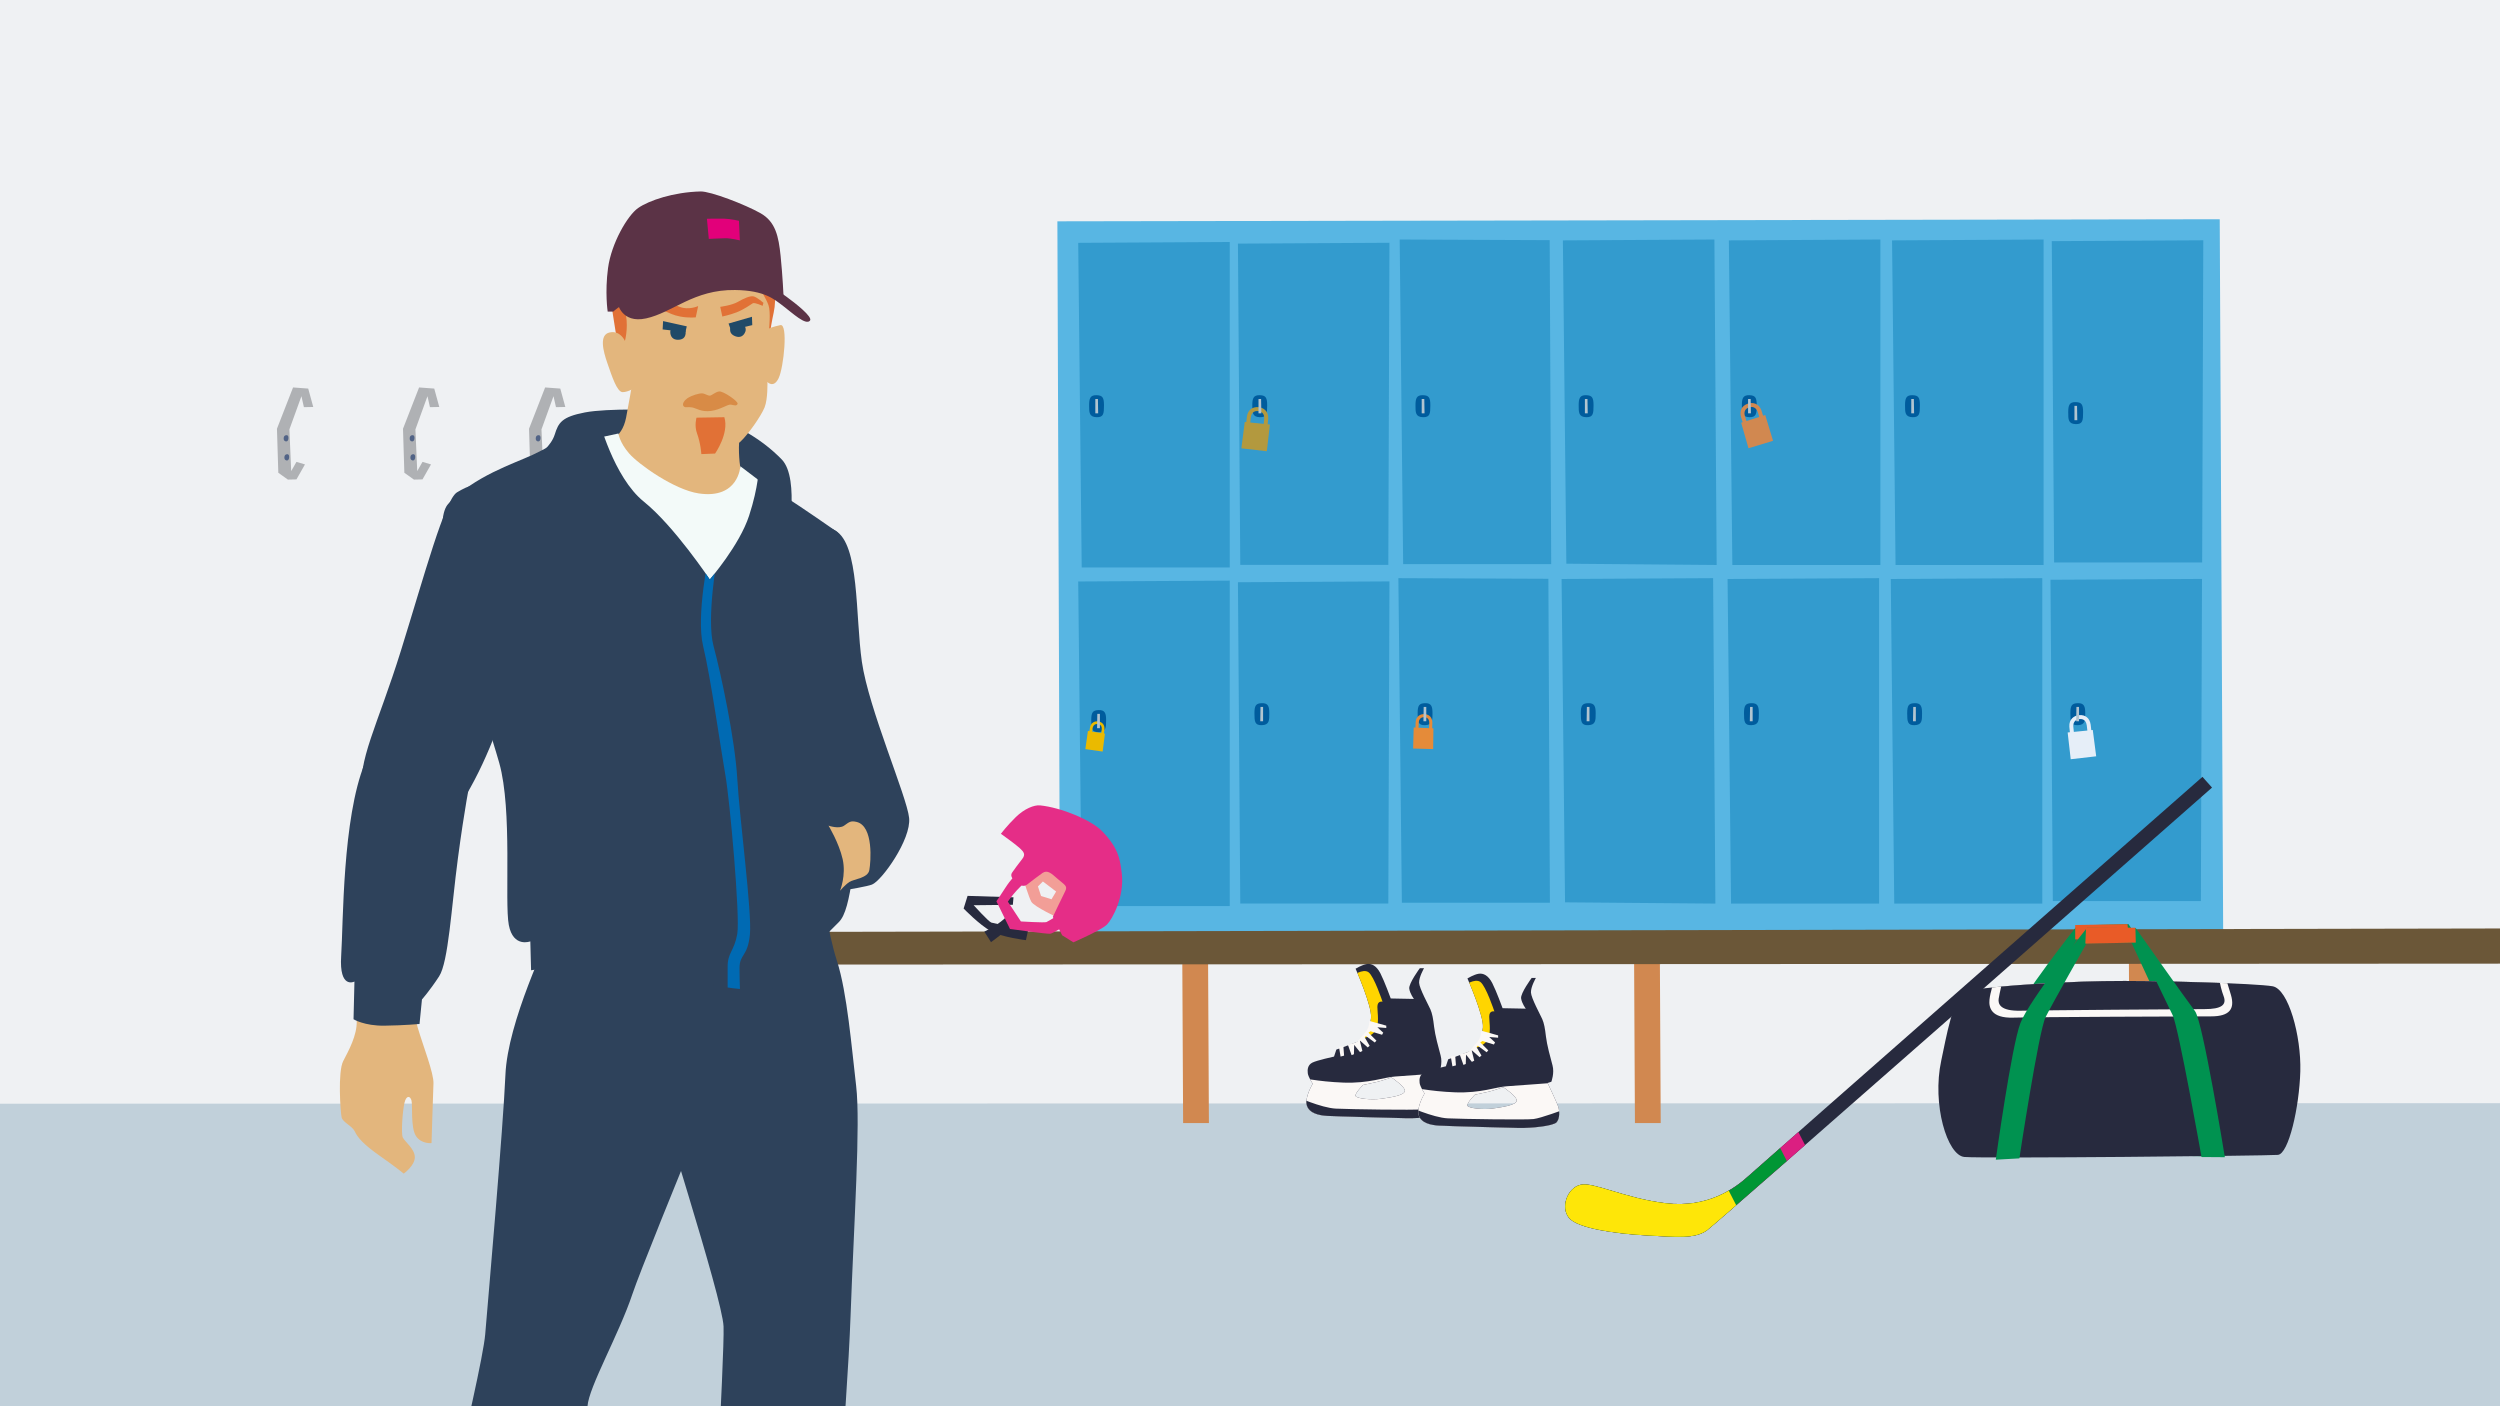 <svg xmlns="http://www.w3.org/2000/svg" viewBox="0 0 1920 1080">
	<rect x="0" y="0" width="1920" height="1080" fill="#333333" stroke="none"/>
	<defs>
		<clipPath id="a">
			<path style="fill:none" d="M0 0h1920v1080H0z" />
		</clipPath>
		<clipPath id="b">
			<path d="M1490.87 814.56c-7.23 33.48 4.59 72.91 17.85 74 15.37 1.26 231.32-.87 240.66-1.61 8.36-.67 16.5-36.82 17.26-64.12s-9.12-63.22-21.27-65.38c-12.16-2.16-90.03-4.67-130.29-3.95s-96.86 4.67-105.98 8.26-14.43 35.2-18.23 52.8Z" style="fill:none" />
		</clipPath>
		<clipPath id="c">
			<path d="M1110.75 842.24c-1.08-3.24-8.1-18-8.1-18l2.88-.9s2.52-6.66.9-12.6-4.32-15.84-5.04-22.14c-.72-6.3-1.44-10.26-2.88-13.5s-8.46-16.02-8.64-20.34 3.78-11.16 3.78-11.16h-3.24s-8.64 11.7-8.1 15.66c.54 3.96 3.6 7.92 3.6 7.92l-17.82-.36s-4.86-13.32-7.92-19.26-6.84-7.74-10.44-7.2-8.64 3.6-8.64 3.6 12.6 28.62 11.88 37.62-4.68 16.2-10.98 18.72-15.66 5.76-15.66 5.76l-1.8 5.4s-13.32 2.88-16.74 4.68-3.78 5.22-3.42 8.1c.36 2.88 3.78 8.1 3.78 8.1s-6.3 10.44-4.5 16.56 9.36 7.74 15.66 8.1c6.3.36 52.21 1.62 61.39 1.8s26.1-1.44 28.8-4.32c2.7-2.88 2.34-9 1.26-12.24h-.01Zm-69.67-.54c-.72-1.98 5.76-8.46 5.76-8.46s7.02-1.44 10.8-2.34 10.98-3.42 10.98-3.42 11.16 7.38 10.26 10.62-10.62 4.68-18.18 5.76-18.9-.18-19.62-2.16Z" style="fill:none" />
		</clipPath>
		<clipPath id="d">
			<path d="M1196.65 849.71c-1.08-3.24-8.1-18-8.1-18l2.88-.9s2.52-6.66.9-12.6-4.32-15.84-5.04-22.14c-.72-6.3-1.44-10.26-2.88-13.5s-8.46-16.02-8.64-20.34 3.78-11.16 3.78-11.16h-3.24s-8.64 11.7-8.1 15.66c.54 3.96 3.6 7.92 3.6 7.92l-17.82-.36s-4.86-13.32-7.92-19.26-6.84-7.74-10.44-7.2-8.64 3.6-8.64 3.6 12.6 28.62 11.88 37.62-4.68 16.2-10.98 18.72-15.66 5.76-15.66 5.76l-1.8 5.4s-13.32 2.88-16.74 4.68-3.78 5.22-3.42 8.1 3.78 8.1 3.78 8.1-6.3 10.44-4.5 16.56 9.36 7.74 15.66 8.1 52.21 1.62 61.39 1.8 26.1-1.44 28.8-4.32c2.7-2.88 2.34-9 1.26-12.24h-.01Zm-69.67-.54c-.72-1.98 5.76-8.46 5.76-8.46s7.02-1.44 10.8-2.34 10.98-3.42 10.98-3.42 11.16 7.38 10.26 10.62-10.62 4.68-18.18 5.76-18.9-.18-19.62-2.16Z" style="fill:none" />
		</clipPath>
		<clipPath id="e">
			<path d="m1698.84 604.87-7.36-8.26s-338.09 296.97-348.68 306.61-31.41 24.74-63.44 20.88c-32.02-3.86-55.52-16.57-65.58-14.15-10.06 2.42-15.43 17.23-8.81 25.36 6.62 8.12 36.04 12.23 59.92 13.51 22.58 1.21 36.83 2.8 46.14-3.99s387.81-339.97 387.81-339.97Z" style="fill:none" />
		</clipPath>
		<clipPath id="f">
			<path d="M641.38 407.45s-24.5-17.09-38.74-26.2c-14.24-9.1-19.93-21.64-19.93-21.64s0 13.67-7.4 36.45c-7.41 22.77-30.19 48.98-30.19 48.98s-27.33-41.01-50.69-59.81c-23.34-18.79-34.74-63.79-34.74-63.79s-35.88 21.08-50.69 27.91c-14.81 6.83-44.7 16.41-64.63 37.47-19.93 21.07 28.8 162.66 39.05 199.11 10.26 36.45 3.94 106.86 7.35 124.51 3.41 17.65 16.52 12.53 16.52 12.53l.57 22.21s12.53-2.28 39.88-3.98 61.51 9.1 110.49 17.09c48.98 7.98 83.72-15.38 83.72-15.38l-7.4-25.07 9.69-9.69c5.14-5.14 7.74-16.88 10.61-35.69 2.86-18.81-2.05-38.94-22.55-61.72s-4.55-72.32 0-113.34c4.57-41.01 23.36-80.87 9.12-89.99l-.05.03Z" style="fill:none" />
		</clipPath>
	</defs>
	<g style="clip-path:url(#a)">
		<path style="fill:#eff1f3" d="m2069.34 1056.77-2185.41 13.1 1.55-1154.62 2185.41-13.09-1.55 1154.61z" />
		<path style="fill:#c1d0da" d="m-208.02 847.7 2409.08-.53-12.38 423.94-2361.32-17.59-35.38-405.82z" />
		<path style="fill:#afb1b4" d="m321.86 297.56-12.36 31.72 1.04 33.81 7.35 5.24 6.58-.15 6.54-11.51-6.53-1.94-4.05 7.08-1.38-32.02 9.24-25.51 1.91 8.42 7.17-.14-3.87-14.14-11.64-.86z" />
		<path d="M316.42 334.23c-1.75.4-1.86 1.98-1.75 3.06s1.04 1.77 1.98 1.73 1.64-.91 1.68-2.66c.04-1.75-.82-2.38-1.91-2.13ZM316.97 348.86c-1.75.4-1.86 1.98-1.75 3.06s1.04 1.77 1.98 1.73c.94-.05 1.64-.91 1.68-2.66.04-1.75-.82-2.38-1.91-2.13Z" style="fill:#516386" />
		<path style="fill:#afb1b4" d="m225.07 297.56-12.37 31.72 1.04 33.81 7.36 5.24 6.58-.15 6.54-11.51-6.54-1.94-4.04 7.08-1.38-32.02 9.24-25.51 1.9 8.42 7.18-.14-3.87-14.14-11.64-.86z" />
		<path d="M219.63 334.23c-1.75.4-1.86 1.98-1.75 3.06s1.04 1.77 1.98 1.73 1.64-.91 1.68-2.66-.82-2.38-1.91-2.13ZM220.18 348.86c-1.75.4-1.86 1.98-1.75 3.06s1.04 1.77 1.98 1.73c.94-.05 1.64-.91 1.68-2.66s-.82-2.38-1.91-2.13Z" style="fill:#516386" />
		<path style="fill:#afb1b4" d="m418.66 297.56-12.37 31.72 1.04 33.81 7.36 5.24 6.58-.15 6.53-11.51-6.53-1.94-4.04 7.08-1.38-32.02 9.24-25.51 1.9 8.42 7.18-.14-3.87-14.14-11.64-.86z" />
		<path d="M413.22 334.23c-1.75.4-1.86 1.98-1.75 3.06s1.04 1.77 1.98 1.73 1.64-.91 1.68-2.66-.82-2.38-1.91-2.13ZM413.77 348.86c-1.75.4-1.86 1.98-1.75 3.06s1.04 1.77 1.98 1.73c.94-.05 1.64-.91 1.68-2.66.04-1.75-.82-2.38-1.91-2.13Z" style="fill:#516386" />
		<path style="fill:#d18850" d="m907.76 690.77.88 171.76h19.8l-.88-173.66-19.8 1.9zM593.78 732.06l.88 130.47h19.8l-.88-131.91-19.8 1.44zM1254.75 690.77l.88 171.76h19.8l-.89-173.66-19.79 1.9zM1634.75 690.77l.88 171.76h19.8l-.89-173.66-19.79 1.9z" />
		<path style="fill:#58b6e3" d="m812.07 169.97 1.98 547 893.34-2.26-2.64-546.34-892.68 1.6z" />
		<path style="fill:#339bce" d="m1074.95 183.95 2.67 249.3h113.71l-1.17-248.81-115.21-.49zM1200.29 184.61l2.66 248.32 115.45.98-1.74-249.96-116.37.66zM1327.77 184.61l2.67 249.3h113.7V183.95l-116.37.66zM1453.1 184.61l2.68 249.3h113.7V183.95l-116.38.66zM1575.76 185.2l1.8 246.75h113.7l.87-247.41-116.37.66zM1073.95 444.02l2.68 249.3h113.7l-1.17-248.81-115.21-.49zM1199.29 444.67l2.66 248.32 115.46.98-1.74-249.95-116.38.65zM1326.77 444.67l2.67 249.3h113.71V444.02l-116.38.65zM1452.11 444.67l2.67 249.3h113.7V444.02l-116.37.65zM1574.76 445.26l1.81 246.75h113.7l.87-247.4-116.38.65zM828.07 186.5l2.68 249.31h113.7V185.85l-116.38.65zM950.73 187.1l1.8 246.74h113.7l.87-247.4-116.37.66zM828.07 446.57l2.68 249.3h113.7V445.92l-116.38.65zM950.73 447.16l1.8 246.75h113.7l.87-247.4-116.37.65z" />
		<path style="fill:#6b5738" d="m557.79 715.78 1415.41-2.82v27.08l-1415.82.79.41-25.05z" />
		<path d="M1219.65 540.04c-4.44.16-5.59 1.76-5.59 7.78 0 6.38.3 9.24 5.59 9.12 5.91-.14 5.83-3.76 5.83-9.06s-.79-8.02-5.83-7.84Z" style="fill:#005c9d" />
		<path style="fill:#b1c4d0" d="m1218.72 542.94-.19 11h2.18v-11h-1.99z" />
		<g>
			<path d="M1344.98 540.04c-4.44.16-5.59 1.76-5.59 7.78 0 6.38.3 9.24 5.59 9.12 5.91-.14 5.83-3.76 5.83-9.06s-.79-8.02-5.83-7.84Z" style="fill:#005c9d" />
			<path style="fill:#b1c4d0" d="m1344.05 542.94-.19 11h2.17v-11h-1.98z" />
		</g>
		<g>
			<path d="M1470.31 540.04c-4.44.16-5.59 1.76-5.59 7.78 0 6.38.3 9.24 5.59 9.12 5.91-.14 5.83-3.76 5.83-9.06s-.79-8.02-5.83-7.84Z" style="fill:#005c9d" />
			<path style="fill:#b1c4d0" d="m1469.37 542.94-.19 11h2.18v-11h-1.99z" />
		</g>
		<g>
			<path d="M1595.64 540.04c-4.44.16-5.59 1.76-5.59 7.78 0 6.38.3 9.24 5.59 9.12 5.91-.14 5.83-3.76 5.83-9.06s-.79-8.02-5.83-7.84Z" style="fill:#005c9d" />
			<path d="m1607.26 560.63-1.14.11c-.16-1.65-.33-3.2-.49-4.21-.76-4.99-3.96-7.67-8.78-7.33-3.9.27-7.92 3.14-7.61 8.79.04.78.22 2.51.43 4.37l-1.71.17 2.35 20.55 19.57-2.24-2.62-20.22Zm-14.98-2.79c-.11-1.94.76-5.31 4.78-5.58 1.19-.08 4.79-.33 5.56 4.75.14.95.31 2.44.47 4.05l-10.38 1.03c-.2-1.83-.38-3.51-.42-4.24h-.01Z" style="fill:#e6eef8" />
			<path style="fill:#b1c4d0" d="m1594.7 542.94-.19 11h2.18v-11h-1.99z" />
		</g>
		<g>
			<path d="M1094.33 540.04c-4.44.16-5.59 1.76-5.59 7.78 0 6.38.3 9.24 5.59 9.12 5.91-.14 5.83-3.76 5.83-9.06s-.79-8.02-5.83-7.84Z" style="fill:#005c9d" />
			<path d="m1099.63 564.52-2.37-.15c0-.07.44-6.84.42-9.26-.04-4.02-2.85-4.22-3.78-4.29-3.14-.23-4.18 2.28-4.31 3.8-.13 1.54-.27 8.49-.27 8.56l-2.38-.05c0-.29.14-7.1.28-8.72.38-4.41 3.81-6.19 6.85-5.97 3.77.27 5.95 2.69 5.99 6.64.02 2.5-.41 9.15-.42 9.43Z" style="fill:#e58b39" />
			<path style="fill:#e58b39" d="m1085.72 558.72-.45 16.16 15.39.42.21-15.94-15.15-.64z" />
			<path style="fill:#b1c4d0" d="m1093.39 542.94-.19 11h2.18v-11h-1.99z" />
		</g>
		<g>
			<path d="M969 540.04c-4.44.16-5.59 1.76-5.59 7.78 0 6.38.3 9.24 5.59 9.12 5.91-.14 5.83-3.76 5.83-9.06s-.79-8.02-5.83-7.84Z" style="fill:#005c9d" />
			<path style="fill:#b1c4d0" d="m968.06 542.94-.18 11h2.17v-11h-1.99z" />
		</g>
		<g>
			<path d="M843.67 545.34c-4.44.16-5.59 1.76-5.59 7.78 0 6.38.3 9.24 5.59 9.12 5.91-.14 5.83-3.76 5.83-9.06s-.79-8.02-5.83-7.84Z" style="fill:#005c9d" />
			<path d="m846.91 568.56-2.04-.37c.01-.06 1.05-5.88 1.27-7.98.36-3.48-2.06-3.94-2.86-4.09-2.7-.51-3.85 1.56-4.11 2.87-.26 1.32-1.07 7.33-1.07 7.39l-2.06-.27c.03-.25.82-6.14 1.1-7.53.76-3.79 3.9-4.99 6.52-4.5 3.24.61 4.89 2.92 4.54 6.34-.23 2.17-1.25 7.89-1.29 8.13Z" style="fill:#eaba00" />
			<path style="fill:#eaba00" d="m835.52 561.37-1.97 13.95 13.29 1.88 1.74-13.79-13.06-2.04z" />
			<path style="fill:#b1c4d0" d="m842.74 548.24-.19 11.01h2.18v-11.01h-1.99z" />
		</g>
		<g>
			<path d="M1218.25 303.51c4.44.16 5.59 1.76 5.59 7.78 0 6.38-.3 9.24-5.59 9.12-5.91-.14-5.83-3.76-5.83-9.06s.79-8.02 5.83-7.84Z" style="fill:#005c9d" />
			<path style="fill:#b1c4d0" d="m1219.18 306.41.19 11.01h-2.17v-11.01h1.98z" />
		</g>
		<g>
			<path d="M1092.92 303.51c4.44.16 5.59 1.76 5.59 7.78 0 6.38-.3 9.24-5.59 9.12-5.91-.14-5.83-3.76-5.83-9.06s.79-8.02 5.83-7.84Z" style="fill:#005c9d" />
			<path style="fill:#b1c4d0" d="m1093.86 306.41.19 11.01h-2.18v-11.01h1.99z" />
		</g>
		<g>
			<path d="M967.6 303.51c4.44.16 5.59 1.76 5.59 7.78 0 6.38-.3 9.24-5.59 9.12-5.91-.14-5.83-3.76-5.83-9.06s.79-8.02 5.83-7.84Z" style="fill:#005c9d" />
			<path d="m956.44 332.03 3.04.23c0-.09.68-8.75 1.14-11.8.77-5.08 4.38-4.83 5.56-4.75 4.02.27 4.89 3.64 4.78 5.58-.11 1.97-1.19 10.81-1.2 10.9l3.02.37c.05-.37 1.1-9.02 1.22-11.09.32-5.66-3.71-8.52-7.61-8.79-4.83-.33-8.03 2.34-8.78 7.33-.48 3.17-1.14 11.67-1.16 12.03h-.01Z" style="fill:#b3993e" />
			<path style="fill:#b3993e" d="m975.28 326.01-2.35 20.55-19.57-2.24 2.61-20.22 19.31 1.91z" />
			<path style="fill:#b1c4d0" d="m968.53 306.41.19 11.01h-2.18v-11.01h1.99z" />
		</g>
		<g>
			<path d="M842.27 303.51c4.44.16 5.59 1.76 5.59 7.78 0 6.38-.3 9.24-5.59 9.12-5.91-.14-5.83-3.76-5.83-9.06s.79-8.02 5.83-7.84Z" style="fill:#005c9d" />
			<path style="fill:#b1c4d0" d="m843.2 306.41.19 11.01h-2.18v-11.01h1.99z" />
		</g>
		<g>
			<path d="M1343.58 303.51c4.44.16 5.59 1.76 5.59 7.78 0 6.38-.3 9.24-5.59 9.12-5.91-.14-5.83-3.76-5.83-9.06s.79-8.02 5.83-7.84Z" style="fill:#005c9d" />
			<path d="m1340.8 331.75 2.88-.99c-.03-.08-2.85-8.3-3.63-11.29-1.31-4.97 2.1-6.17 3.22-6.57 3.8-1.34 5.93 1.4 6.6 3.23.68 1.86 3.19 10.39 3.22 10.48l2.92-.86c-.1-.36-2.57-8.72-3.28-10.67-1.95-5.32-6.78-6.35-10.47-5.05-4.56 1.61-6.44 5.33-5.16 10.21.82 3.1 3.58 11.16 3.7 11.5Z" style="fill:#d18850" />
			<path style="fill:#d18850" d="m1355.7 318.75 6 19.79-18.86 5.71-5.62-19.6 18.48-5.9z" />
			<path style="fill:#b1c4d0" d="m1344.51 306.41.19 11.01h-2.18v-11.01h1.99z" />
		</g>
		<g>
			<path d="M1468.9 303.51c4.44.16 5.59 1.76 5.59 7.78 0 6.38-.3 9.24-5.59 9.12-5.91-.14-5.83-3.76-5.83-9.06s.79-8.02 5.83-7.84Z" style="fill:#005c9d" />
			<path style="fill:#b1c4d0" d="m1469.84 306.41.19 11.01h-2.18v-11.01h1.99z" />
		</g>
		<g>
			<path d="M1594.23 308.82c4.44.16 5.59 1.76 5.59 7.78 0 6.38-.3 9.24-5.59 9.12-5.91-.14-5.83-3.76-5.83-9.06s.79-8.02 5.83-7.84Z" style="fill:#005c9d" />
			<path style="fill:#b1c4d0" d="m1595.17 311.71.19 11.01h-2.18v-11.01h1.99z" />
		</g>
		<g>
			<path d="M1595.33 710.75s-43.68 54.96-50.52 72.92c-6.84 17.96-17.47 103.45-17.47 103.45l16.71.36s14.81-97.7 20.13-108.48c5.32-10.78 31.35-58.49 31.35-58.49l39.43-.92s22.28 48.27 26.84 57.97c4.56 9.7 22.03 110.28 22.03 110.28l16.71.36s-15.57-105.97-21.65-113.87c-6.08-7.9-44.21-64.59-44.21-64.59l-39.36 1.01h.01Z" style="fill:#009250" />
			<path d="M1490.87 814.56c-7.23 33.48 4.59 72.91 17.85 74 15.37 1.26 231.32-.87 240.66-1.61 8.36-.67 16.5-36.82 17.26-64.12s-9.12-63.22-21.27-65.38c-12.16-2.16-90.03-4.67-130.29-3.95s-96.86 4.67-105.98 8.26-14.43 35.2-18.23 52.8Z" style="fill:#272a3e" />
			<g style="clip-path:url(#b)">
				<path d="M1531.25 754.15s-2.79 7.91-3.34 13.7c-.56 5.8 1.11 14.23 18.39 13.7 17.28-.53 137.66-.98 151.87-.98s18.27-5.76 15.23-16.32c-3.05-10.56-9.14-29.76-9.14-29.76l-173.01 19.65Z" style="fill:#fbf8f6" />
				<path d="M1538.81 749.65s-3.34 13.62-3.85 17.47 1.02 9.46 16.87 9.11c15.85-.35 128.19-1.23 141.23-1.23s17.37-3.21 14.58-10.23c-2.79-7.02-5.17-22.68-5.17-22.68l-163.66 7.56Z" style="fill:#272a3e" />
			</g>
			<path style="fill:#e95b27" d="M1593.76 710.4v11.03l41.56 1.31-1.43-13-40.13.66z" />
			<path d="M1602.89 712.5s-44.41 55.36-51.25 73.33c-6.84 17.96-18.87 104.81-18.87 104.81l18.11-1s14.81-97.7 20.13-108.48c5.32-10.78 31.53-56.75 31.53-56.75l39.12-.36s22.41 45.98 26.97 55.68c4.56 9.7 22.14 108.87 22.14 108.87l17.91.13s-16.88-104.32-22.95-112.23c-6.08-7.9-45.49-63.72-45.49-63.72l-37.35-.26v-.02Z" style="fill:#009250" />
			<path style="fill:#e95b27" d="m1602.09 712.24-.55 12.47 38.74-.79-.28-11.42-37.91-.26z" />
		</g>
		<g>
			<path d="m801.33 655.85 27.41 16.87-15.91 32.31s-18.75-8.8-20.77-12.48-5.93-16.64-5.93-16.64l15.19-20.06h.01Zm-.39 21.12-3.81 3.81 2.39 7.34 8.04 2.52 3.55-5.95-10.17-7.72Z" style="fill:#f29e97" />
			<path d="M774.08 703.01s-4.29 4.35-8.56 7.04-9.55 5.46-9.55 5.46l5.11 8.05s2.43-1.69 8.35-6.27 10.6-8.83 10.6-8.83l-5.95-5.45Z" style="fill:#272a3e" />
			<path d="M846.84 638.74c-8.64-9.1-32.1-18.59-48.09-20.21-4.5-.45-12.03 2.57-18.59 8.98-6.57 6.41-11.48 12.83-11.48 12.83s11.73 8.37 14.58 11.11 4.75 4.64 1.7 8.4c-3.06 3.76-5.61 7.49-6.89 9.22s-2.94 3.62 1.39 7.66 7.15 4.36 9.44 2.55 10.29-7.91 11.86-8.91c3.78-2.41 6.63.33 11.62 4.7s7.78 5.28 5.81 9.15c-2.48 4.88-9.61 19.95-9.61 19.95l7.16 14.14 8.62 5.4s21.61-9.43 25.78-13.64 13.64-21.47 11.36-39.63c-1.34-10.71-2.52-18.89-14.67-31.69h.01Z" style="fill:#e52d87" />
			<path d="m778.37 689.13-35.27-1.1-3.04 9.73s12 12.42 20.84 17.3 27.02 6.99 27.02 6.99l1.66-7.61s-26.14-5.26-28.22-5.89-13.59-13.33-13.59-13.33l30.09-.33.51-5.75Z" style="fill:#272a3e" />
			<path d="M780.27 671.72s-3.85 3.3-8.22 10.2-6.82 10.23-6.82 10.23l10.43 21.29s28.47 3.97 30.86 3.68 11.9-6.5 11.9-6.5l-4.26-8.74s-9.03 5.68-10.51 6.28-19.6-.49-19.6-.49l-10.03-15.22s3.6-5.19 6.92-8.72 6.43-6.52 6.43-6.52l-7.1-5.5Z" style="fill:#e52d87" />
		</g>
		<g>
			<path d="M1110.75 842.24c-1.08-3.24-8.1-18-8.1-18l2.88-.9s2.52-6.66.9-12.6-4.32-15.84-5.04-22.14c-.72-6.3-1.44-10.26-2.88-13.5s-8.46-16.02-8.64-20.34 3.78-11.16 3.78-11.16h-3.24s-8.64 11.7-8.1 15.66c.54 3.96 3.6 7.92 3.6 7.92l-17.82-.36s-4.86-13.32-7.92-19.26-6.84-7.74-10.44-7.2-8.64 3.6-8.64 3.6 12.6 28.62 11.88 37.62-4.68 16.2-10.98 18.72-15.66 5.76-15.66 5.76l-1.8 5.4s-13.32 2.88-16.74 4.68-3.78 5.22-3.42 8.1c.36 2.88 3.78 8.1 3.78 8.1s-6.3 10.44-4.5 16.56 9.36 7.74 15.66 8.1c6.3.36 52.21 1.62 61.39 1.8s26.1-1.44 28.8-4.32c2.7-2.88 2.34-9 1.26-12.24h-.01Zm-69.67-.54c-.72-1.98 5.76-8.46 5.76-8.46s7.02-1.44 10.8-2.34 10.98-3.42 10.98-3.42 11.16 7.38 10.26 10.62-10.62 4.68-18.18 5.76-18.9-.18-19.62-2.16Z" style="fill:#272a3e" />
			<g style="clip-path:url(#c)">
				<path d="M997.34 827.3s14.58 3.42 34.38 4.14c19.8.72 31.14-4.14 39.78-4.68s36.54-2.7 36.54-2.7l18.9 37.8-103.15 35.28-39.24-51.13s12.96-18.72 12.78-18.72Z" style="fill:#fbf8f6" />
				<path d="M1038.56 749.53s8.1-5.94 12.42-2.88 10.8 22.68 10.8 22.68-3.96-1.08-3.96 3.96 1.98 13.5-2.16 19.08-17.82 7.2-17.82 7.2l.72-50.05Z" style="fill:#ffd500" />
				<path d="M994.82 841.88s19.8 9 31.14 9.54 59.95 1.26 65.89.54c5.94-.72 23.04-7.2 23.04-7.2l.9 25.92-134.3-10.98 13.32-17.82Z" style="fill:#272a3e" />
			</g>
			<path d="m1035.14 802.27 2.88 8.1 1.8-.72.18-7.2 4.5 5.58 1.8-.9-1.98-8.1 6.12 5.4 1.44-1.26-3.78-6.48.9-1.08 6.84 5.04 1.26-1.44-6.12-6.12 1.62-1.08 8.82 2.7.9-1.62-4.5-4.14 6.84.54v-1.8l-12.96-3.6s.18 5.4-3.6 9.36-4.32 6.12-7.2 7.2-5.76 1.62-5.76 1.62ZM1028.3 803.89l1.26 7.56 2.7-.72-.54-7.2-3.42.36z" style="fill:#fbf8f6" />
		</g>
		<g>
			<path d="M1196.65 849.71c-1.08-3.24-8.1-18-8.1-18l2.88-.9s2.52-6.66.9-12.6-4.32-15.84-5.04-22.14c-.72-6.3-1.44-10.26-2.88-13.5s-8.46-16.02-8.64-20.34 3.78-11.16 3.78-11.16h-3.24s-8.64 11.7-8.1 15.66c.54 3.96 3.6 7.92 3.6 7.92l-17.82-.36s-4.86-13.32-7.92-19.26-6.84-7.74-10.44-7.2-8.64 3.6-8.64 3.6 12.6 28.62 11.88 37.62-4.68 16.2-10.98 18.72-15.66 5.76-15.66 5.76l-1.8 5.4s-13.32 2.88-16.74 4.68-3.78 5.22-3.42 8.1 3.78 8.1 3.78 8.1-6.3 10.44-4.5 16.56 9.36 7.74 15.66 8.1 52.21 1.62 61.39 1.8 26.1-1.44 28.8-4.32c2.7-2.88 2.34-9 1.26-12.24h-.01Zm-69.67-.54c-.72-1.98 5.76-8.46 5.76-8.46s7.02-1.44 10.8-2.34 10.98-3.42 10.98-3.42 11.16 7.38 10.26 10.62-10.62 4.68-18.18 5.76-18.9-.18-19.62-2.16Z" style="fill:#272a3e" />
			<g style="clip-path:url(#d)">
				<path d="M1083.23 834.77s14.58 3.42 34.38 4.14c19.8.72 31.14-4.14 39.78-4.68s36.54-2.7 36.54-2.7l18.9 37.8-103.15 35.28-39.24-51.13s12.96-18.72 12.78-18.72Z" style="fill:#fbf8f6" />
				<path d="M1124.46 757s8.1-5.94 12.42-2.88 10.8 22.68 10.8 22.68-3.96-1.08-3.96 3.96 1.98 13.5-2.16 19.08-17.82 7.2-17.82 7.2l.72-50.05Z" style="fill:#ffd500" />
				<path d="M1080.71 849.35s19.8 9 31.14 9.54 59.95 1.26 65.89.54c5.94-.72 23.04-7.2 23.04-7.2l.9 25.92-134.3-10.98 13.32-17.82h.01Z" style="fill:#272a3e" />
			</g>
			<path d="m1121.04 809.75 2.88 8.1 1.8-.72.18-7.2 4.5 5.58 1.8-.9-1.98-8.1 6.12 5.4 1.44-1.26-3.78-6.48.9-1.08 6.84 5.04 1.26-1.44-6.12-6.12 1.62-1.08 8.82 2.7.9-1.62-4.5-4.14 6.84.54v-1.8l-12.96-3.6s.18 5.4-3.6 9.36-4.32 6.12-7.2 7.2-5.76 1.62-5.76 1.62ZM1114.2 811.37l1.26 7.56 2.7-.72-.54-7.2-3.42.36z" style="fill:#fbf8f6" />
		</g>
		<g>
			<path d="m1698.84 604.87-7.36-8.26s-338.09 296.97-348.68 306.61-31.41 24.74-63.44 20.88c-32.02-3.86-55.52-16.57-65.58-14.15-10.06 2.42-15.43 17.23-8.81 25.36 6.62 8.12 36.04 12.23 59.92 13.51 22.58 1.21 36.83 2.8 46.14-3.99s387.81-339.97 387.81-339.97Z" style="fill:#272a3e" />
			<g style="clip-path:url(#e)">
				<path style="fill:#db1f81" d="m1365.41 838.72 62.79 122.4-168.3 96.94-131.72-145.68 237.23-73.66z" />
				<path style="fill:#009634" d="m1344.04 836.58 62.79 122.4-168.3 96.94-131.72-145.68 237.23-73.66z" />
				<path style="fill:#fee608" d="m1299.95 860.4 62.79 122.39-168.3 96.94-131.72-145.68 237.23-73.65z" />
			</g>
		</g>
	</g>
	<path d="m320.83 743.91-42.85-8.99s-4.24 38.56-4.01 49.41-6.1 22.35-10.38 30.58c-4.28 8.23-2.13 39.18-1.23 43.18s8.03 6.43 10.18 10.97 6.4 9.72 19.36 18.79c12.96 9.07 18.16 13.48 18.16 13.48s8.33-5.88 8.53-12.36c.21-6.48-7.84-12.25-9.26-15.43-1.41-3.16-.11-20.78 1.34-26.71s4.41-5.2 5.36-1.64-.74 20.72 3.38 27.18c4.13 6.46 12.01 5.52 12.01 5.52s1.15-38 1.49-45.76c.35-7.76-7.97-28.94-12.19-43.21s.11-45.03.11-45.03v.02Z" style="fill:#e3b67d" />
	<path d="M374.31 374.2c-9.47-3.02-13.78-1.72-23.26 3.87-9.48 5.59-25 63.35-43.1 121.52-18.1 58.18-33.93 85.16-29.62 110.59 4.31 25.41 44.13 50.8 64.67 23.11 21.76-29.35 35.2-60.44 48.55-101.37 13.36-40.93 19.33-146.09-17.24-157.72Z" style="fill:#2e425b" />
	<path d="M360.95 600.38c4.92-14.68 14.79-26.88-19.84-40.26-34.63-13.37-43.83-16.28-61.01 26.19-17.18 42.48-16.41 122.08-18.08 147.89-1.68 25.83 10.19 19.63 10.19 19.63l-.7 28.94s8.16 5.15 23.75 4.95c15.6-.21 26.93-1.31 26.93-1.31l1.87-18.84s6.02-6.75 13.17-17.73c7.14-10.98 9.37-52.33 14.46-90.8 5.1-38.47 9.25-58.67 9.25-58.67v.02ZM508.43 314.83c-1.14 0-41.63-1.49-59.28 1.93-17.67 3.41-20.26 7.82-23.11 16.94-2.84 9.1-12.44 15.65-12.44 15.65L516.13 477.5l88.29-58.67s10.27-51.08-3.97-65.89c-14.24-14.81-45.6-38.12-92.02-38.12v.02ZM631.65 682.05 524.6 678.6s-17.26 157.12-19.85 157.12 50.07 160.58 50.94 183.02c.85 22.44-10.37 209.78-9.5 236.54.85 26.76 12.94 27.63 12.94 27.63l4.31 25.04s20.72 0 37.98.87c17.26.87 29.35-10.35 29.35-10.35s.85-15.54 3.45-36.26c2.59-20.72 16.41-179.56 19-251.22 2.59-71.64 7.76-147.62 4.31-176.97-3.46-29.35-6.91-71.66-14.68-95.83-7.78-24.17-11.22-56.11-11.22-56.11l.02-.03Z" style="fill:#2e425b" />
	<path d="m599.69 712.3-121.73-56.98s-42.29 29.35-50.07 48.35-38 81.16-39.72 121.73c-1.72 40.59-12.94 168.35-15.54 199.43-2.59 31.07-54.38 239.13-56.98 248.63s5.18 22.44 5.18 22.44l-5.18 23.31s13.81 6.91 30.22 9.5c16.41 2.58 37.13 3.45 37.13 3.45l4.31-25.9s13.81-4.31 21.59-19c7.76-14.67 41.42-192.52 42.29-207.19s24.18-55.25 34.53-86.33c10.35-31.09 113.08-278.85 113.95-281.44Z" style="fill:#2e425b" />
	<path d="m589.04 267.31-97.39-9.69s-7.41 46.13-10.83 63.22c-3.41 17.09-15.38 18.22-15.38 18.22l-22.21 13.67s106.51 56.39 108.79 56.96 19.93-33.6 19.93-33.6-7.06-24.09-3.41-43.86c3.21-17.45 20.5-64.93 20.5-64.93Z" style="fill:#e3b67d" />
	<path d="M536.63 378.95c30.76 4.57 31.96-20.88 31.96-20.88l57.47 43.67 2.84 35.31-104.8 50.69-72.26-149.82 23.11-5.01s.76 6.73 8.16 15.28 34.87 27.99 53.53 30.76Z" style="fill:#f3faf9" />
	<path d="M641.38 407.45s-24.5-17.09-38.74-26.2c-14.24-9.1-19.93-21.64-19.93-21.64s0 13.67-7.4 36.45c-7.41 22.77-30.19 48.98-30.19 48.98s-27.33-41.01-50.69-59.81c-23.34-18.79-34.74-63.79-34.74-63.79s-35.88 21.08-50.69 27.91c-14.81 6.83-44.7 16.41-64.63 37.47-19.93 21.07 28.8 162.66 39.05 199.11 10.26 36.45 3.94 106.86 7.35 124.51 3.41 17.65 16.52 12.53 16.52 12.53l.57 22.21s12.53-2.28 39.88-3.98 61.51 9.1 110.49 17.09c48.98 7.98 83.72-15.38 83.72-15.38l-7.4-25.07 9.69-9.69c5.14-5.14 7.74-16.88 10.61-35.69 2.86-18.81-2.05-38.94-22.55-61.72s-4.55-72.32 0-113.34c4.57-41.01 23.36-80.87 9.12-89.99l-.05.03Z" style="fill:#2e425b" />
	<g style="clip-path:url(#f)">
		<path d="m550.83 427.93-6.26-2.28s-10.24 47.27-4.55 70.63c5.69 23.34 13.67 79.74 17.09 99.1 3.43 19.36 11.4 108.79 9.12 121.89-2.28 13.1-7.4 14.24-7.4 25.07v22.77h9.69s-.57-10.81-.57-21.64 6.27-8.55 7.98-25.64c1.71-17.09-7.98-89.42-9.69-119.61-1.71-30.19-12.53-80.89-18.22-101.96-5.71-21.07 2.84-68.34 2.84-68.34h-.03Z" style="fill:#006ab3" />
	</g>
	<path d="M641.43 407.42c-33.03-18.79-50.69 70.06-50.69 70.06l28.53 210.63s43.04-5.93 50.43-8.77c7.41-2.86 30.22-34.66 28.51-51.18-1.71-16.52-31.17-84.03-36.29-119.93s-1.68-90.12-20.5-100.82Z" style="fill:#2e425b" />
	<path d="M521.93 158.85s34.61-.43 48.88 7.79c14.27 8.22 19.03 19.47 21.19 35.04 2.17 15.57 4.76 26.82 2.17 38.5s-4.76 28.99-4.76 28.99H475.2s-4.33-25.1-6.5-41.54c-2.17-16.45-.44-33.74 8.65-48.46 9.09-14.7 27.25-20.75 44.55-20.33h.02Z" style="fill:#e17136" />
	<path d="M539.64 204.26c7.35-.44 20.77-8.66 28.12-9.09s9.94 9.51 12.98 18.6c3.02 9.09 7.79 15.58 9.51 20.77s.43 17.73.43 17.73 2.59-1.3 8.65-2.59c6.05-1.3 2.59 32.45-1.3 40.67s-8.65 3.03-8.65 3.03.43 12.98-2.17 19.47c-2.59 6.5-12.55 20.77-18.6 26.39-6.05 5.63-26.39 8.65-35.91 6.92-9.51-1.74-26.38-9.09-32.87-18.6-6.48-9.53-12.11-29.86-12.11-29.86s-5.18 3.46-9.51 3.46-8.22-12.11-11.68-22.06c-3.46-9.94-6.5-22.06 1.72-23.79s11.68 6.5 11.68 6.5 2.59-9.09.87-19.47 9.96-10.38 9.96-10.38.43-17.75 3.89-26.39 27.15-.25 45-1.3v-.02Z" style="fill:#e3b67d" />
	<path d="M525.21 312.19c-1.98-1.74.71-5.01 2.61-6.27 3.67-2.45 9.37-3.95 11.47-3.82s4.3 1.88 5.9 1.75 3.95-2.73 7.05-3.22 14.98 7.68 14.24 9.53-2.48 1.12-5.07.62-7.79 3.82-15.35 4.82-11.13-2.1-14.6-2.72-4.85.51-6.23-.7l-.02.02Z" style="fill:#d88b46" />
	<path d="m553.13 235.65 1.61 7.43s5.56-1.12 11.02-3.22c5.44-2.12 11.02-6.07 12.38-6.94s7.55 1.98 7.55 1.98l.62-2.35s-5.09-4.46-7.68-4.95c-2.61-.51-7.18 1.47-11.89 4.2s-13.62 3.84-13.62 3.84l.02.02ZM534.33 243.73s-5.47.6-11.89-.62c-5.83-1.12-7.18-2.35-12.99-4.58-5.83-2.23-9.91 3.97-9.91 3.97l-1.98-2.72s6.07-6.69 9.53-7.68c3.48-1 8.17.87 14.98 3.59s14.11-.62 14.11-.62l-1.85 8.66h-.02Z" style="fill:#e17136" />
	<path d="M520.95 249.84c-3.7-.22-6.18 2.48-6.18 5.06.02 3.65 2.05 6.07 5.86 6.05 3.24-.02 5.6-1.31 5.94-4.82.35-3.51-2.04-6.08-5.63-6.29Z" style="fill:#204a68" />
	<path style="fill:#204a68" d="m527.44 250.63-18.19-4.03-.35 6.4 17.53 2.03 1.01-4.4zM568.36 247.76c3.54 1.03 4.98 4.41 4.11 6.83-1.23 3.43-3.97 5.03-7.55 3.73-3.03-1.09-4.82-3.11-3.97-6.53.85-3.41 3.97-5.04 7.41-4.03Z" />
	<path style="fill:#204a68" d="m559.53 248.48 17.98-5.2.24 6.42-16.42 3.81-1.8-5.03z" />
	<g>
		<path d="M537.99 147.03c7.79-.19 34.5 10.15 46.1 16.72 11.58 6.57 13.86 17.81 15.41 32.73 1.55 14.92 2.31 31.89 2.31 31.89l-7.4-1.99s-15.25-13.7-47.35-13.07c-49.17.96-76.12 26-76.12 26h-4.24s-2.26-14.6.27-33.46 14.86-40.32 23.12-46.1c8.28-5.77 27.07-12.19 47.89-12.71v-.02Z" style="fill:#5b3346" />
		<path d="M556.26 167.94c5.12.17 11.27 1.64 11.27 1.64l.66 15.03s-6.83-1.72-11.27-1.64-12.56.51-12.56.51l-1.44-15.46s8.16-.25 13.34-.08Z" style="fill:#e2007a" />
		<path d="M474.23 232.57s33.32-22.92 75.29-23.06c28.26-.09 47.79 13.47 54.53 18.4 6.8 4.98 20.31 15.5 18.03 18.32-3.21 3.95-13.43-5.78-20.4-11.05-7.16-5.42-14.3-12.12-37.14-12.45-31.77-.46-47.95 17.35-68.34 21.8-19.09 4.16-21.97-11.95-21.97-11.95Z" style="fill:#5b3346" />
	</g>
	<path d="M657.96 631.26c-4.57-1.14-5.71 0-9.69 2.84-3.98 2.84-11.96 0-11.96 0s7.98 13.1 10.83 25.64c2.84 12.53-1.99 24.34-1.99 24.34s3.7-4.39 7.11-6.69 14.24-2.86 15.38-9.12 3.41-33.74-9.69-37.02h.02Z" style="fill:#e3b67d" />
	<path d="m556.3 320.41-21.38.36s-1.8 6.01.36 11.96c2.91 7.98 3.35 16.03 3.35 16.03l10.56-.43s10.92-15.54 7.11-27.93Z" style="fill:#e17136" />
</svg>
